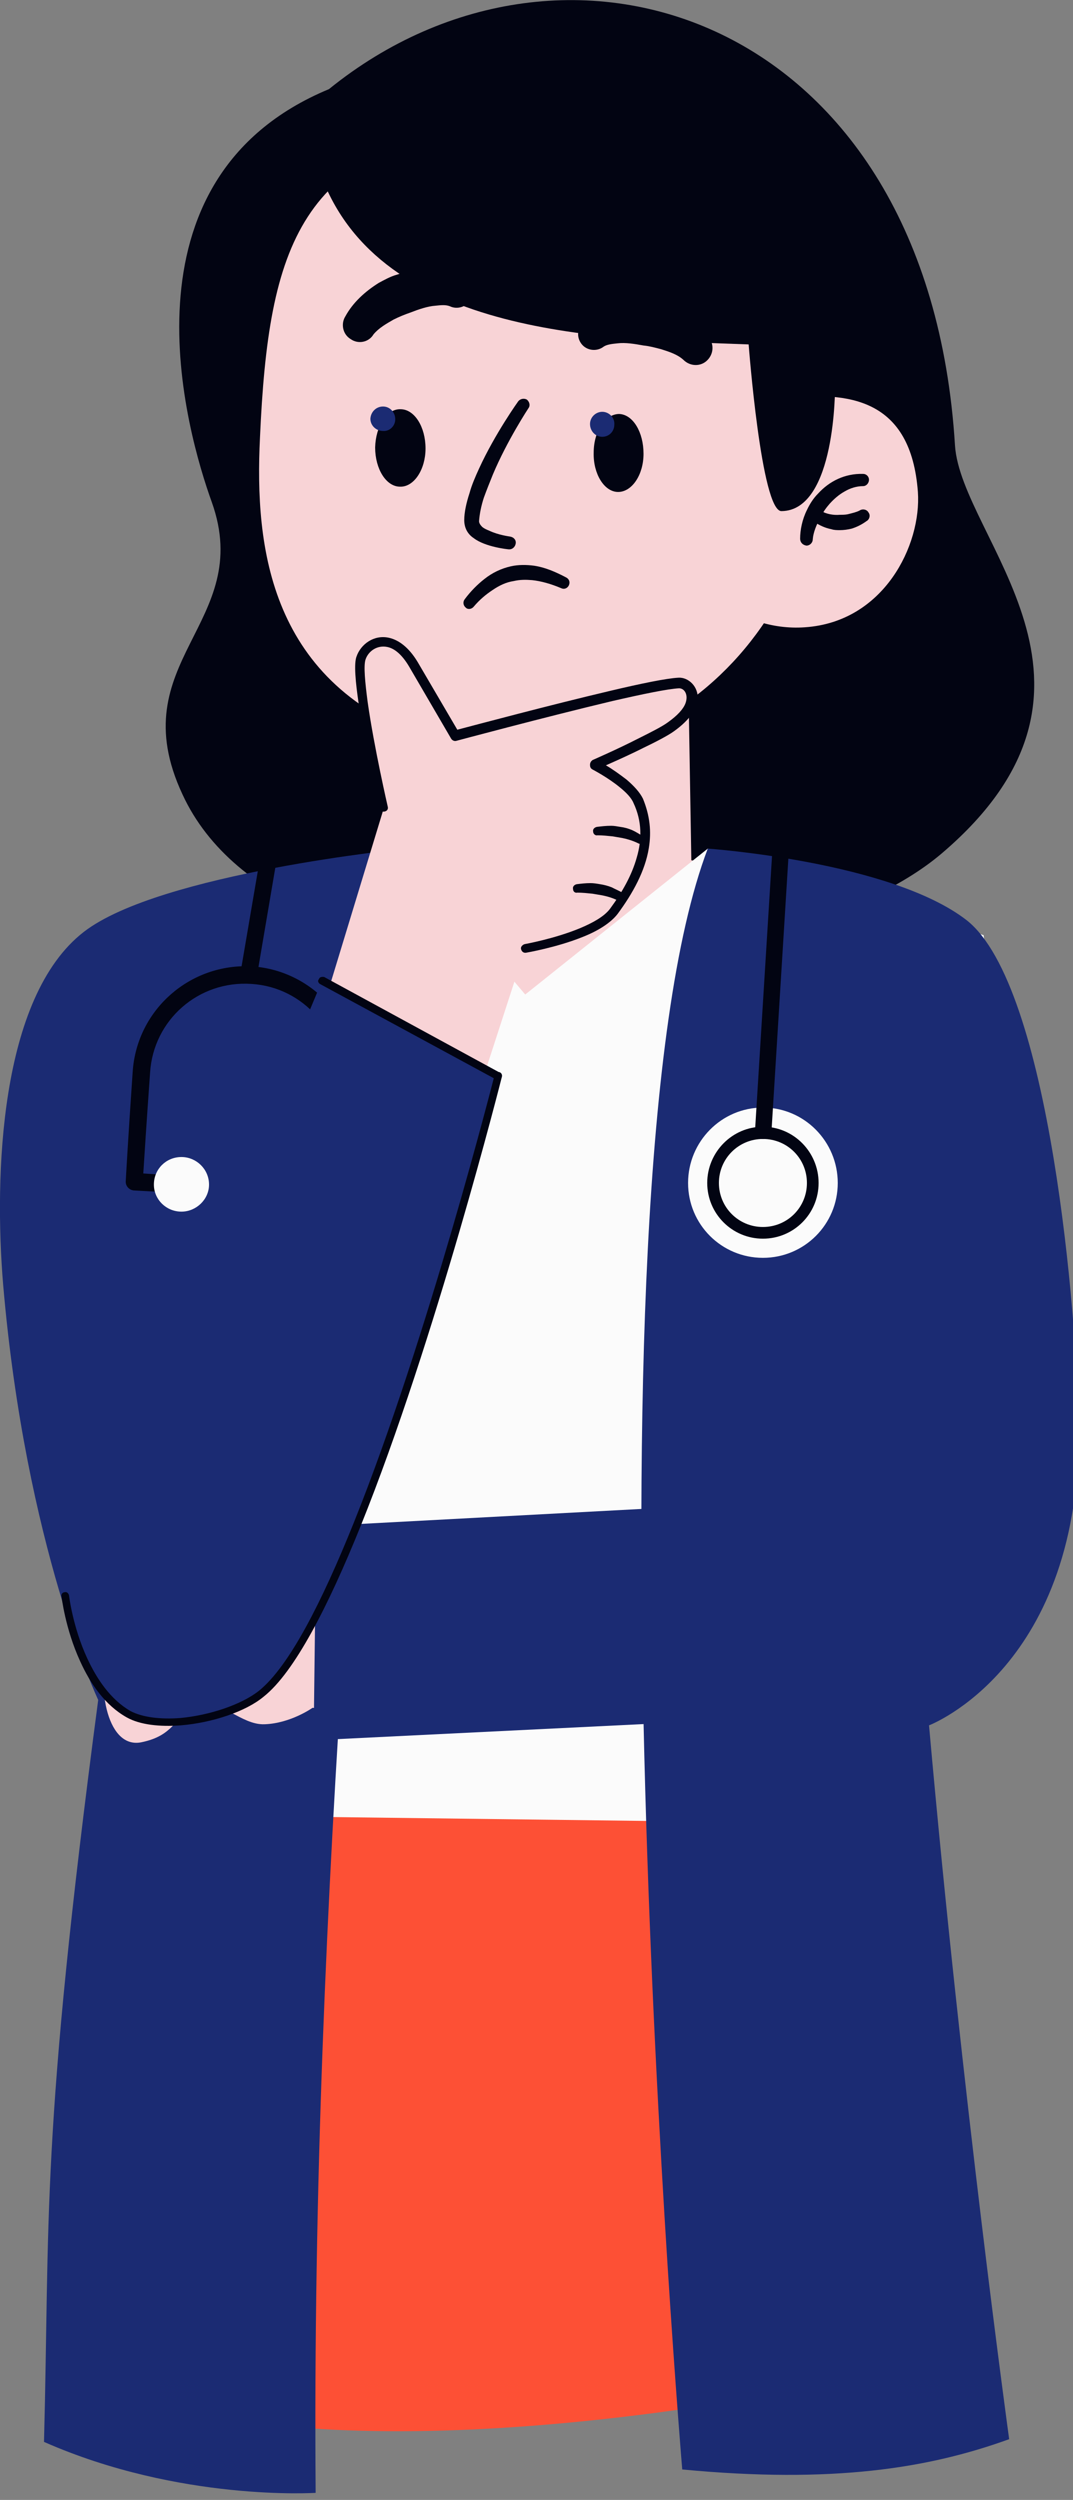 <?xml version="1.0" encoding="UTF-8" standalone="no"?><svg xmlns="http://www.w3.org/2000/svg" xmlns:xlink="http://www.w3.org/1999/xlink" fill="#000000" height="18.4" preserveAspectRatio="xMidYMid meet" version="1" viewBox="0.0 0.0 7.9 18.4" width="7.9" zoomAndPan="magnify"><rect x="0.0" y="0.0" width="7.9" height="18.4" fill="#808080" stroke="none"/><defs><clipPath id="a"><path d="M 1 0 L 7.941 0 L 7.941 8 L 1 8 Z M 1 0"/></clipPath><clipPath id="b"><path d="M 0 6 L 7.941 6 L 7.941 14 L 0 14 Z M 0 6"/></clipPath><clipPath id="c"><path d="M 4 6 L 7.941 6 L 7.941 18.352 L 4 18.352 Z M 4 6"/></clipPath><clipPath id="d"><path d="M 0 6 L 3 6 L 3 18.352 L 0 18.352 Z M 0 6"/></clipPath><clipPath id="e"><path d="M 0 11 L 7.941 11 L 7.941 13 L 0 13 Z M 0 11"/></clipPath><clipPath id="f"><path d="M 2 10 L 7.941 10 L 7.941 13 L 2 13 Z M 2 10"/></clipPath></defs><g><g id="change1_1"><path d="M 0.547 10.48 L 1.887 7.25 C 1.895 7.234 1.887 7.219 1.871 7.215 C 1.855 7.207 1.84 7.215 1.836 7.23 L 0.496 10.457 C 0.488 10.473 0.496 10.488 0.512 10.496 C 0.527 10.5 0.543 10.496 0.547 10.48" fill="#020412" fill-rule="evenodd"/></g><g clip-path="url(#a)" id="change1_22"><path d="M 1.559 3.695 C 1.375 3.184 0.832 1.316 2.422 0.656 C 4.168 -0.758 6.836 0.117 7.031 3.277 C 7.074 3.965 8.383 5.047 6.934 6.281 C 5.75 7.289 2.094 7.473 1.344 5.848 C 0.883 4.863 1.879 4.59 1.559 3.695" fill="#020412" fill-rule="evenodd"/></g><g id="change2_2"><path d="M 5.762 2.934 C 6.25 2.875 6.707 2.934 6.758 3.621 C 6.785 4.012 6.508 4.578 5.926 4.617 C 5.438 4.652 5.004 4.277 4.953 3.891 C 4.902 3.508 5.273 2.992 5.762 2.934" fill="#f8d3d6" fill-rule="evenodd"/></g><g id="change2_3"><path d="M 3.07 4.273 L 5.055 4.254 L 5.09 6.332 L 5.699 6.461 L 5.457 7.348 L 2.43 7.32 L 2.406 6.457 L 3.074 6.324 L 3.07 4.273" fill="#f8d3d6" fill-rule="evenodd"/></g><g id="change2_4"><path d="M 3.652 0.902 C 5.09 0.73 5.984 1.93 6.039 3.082 C 6.117 4.688 4.688 5.949 3.188 5.449 C 1.98 5.043 1.875 4.027 1.914 3.223 C 1.977 1.801 2.211 1.078 3.652 0.902" fill="#f8d3d6" fill-rule="evenodd"/></g><g id="change1_2"><path d="M 4.668 5.445 C 4.547 5.488 4.426 5.523 4.305 5.555 C 4.18 5.582 4.055 5.602 3.926 5.609 C 3.824 5.617 3.723 5.613 3.617 5.602 C 3.473 5.586 3.324 5.547 3.172 5.488 C 3.148 5.48 3.137 5.457 3.145 5.434 C 3.152 5.41 3.18 5.398 3.203 5.406 C 3.348 5.453 3.488 5.48 3.629 5.488 C 3.727 5.496 3.824 5.496 3.918 5.492 C 4.043 5.488 4.16 5.473 4.281 5.449 C 4.402 5.426 4.52 5.398 4.641 5.363 C 4.664 5.355 4.688 5.367 4.695 5.391 C 4.699 5.414 4.688 5.438 4.668 5.445" fill="#020412" fill-rule="evenodd"/></g><g id="change1_3"><path d="M 6.355 3.578 C 6.305 3.578 6.258 3.594 6.219 3.617 C 6.176 3.641 6.141 3.672 6.109 3.707 C 6.082 3.738 6.059 3.77 6.043 3.805 C 6.012 3.859 5.988 3.918 5.984 3.969 C 5.984 3.996 5.961 4.016 5.938 4.016 C 5.91 4.012 5.891 3.992 5.891 3.965 C 5.891 3.902 5.906 3.824 5.941 3.754 C 5.961 3.711 5.988 3.668 6.023 3.633 C 6.105 3.543 6.219 3.484 6.355 3.488 C 6.379 3.488 6.398 3.508 6.398 3.531 C 6.398 3.555 6.379 3.578 6.355 3.578" fill="#020412" fill-rule="evenodd"/></g><g id="change1_4"><path d="M 6.039 3.758 C 6.086 3.785 6.137 3.793 6.184 3.789 C 6.203 3.789 6.223 3.789 6.242 3.785 C 6.273 3.777 6.305 3.77 6.328 3.758 C 6.352 3.742 6.383 3.75 6.395 3.773 C 6.41 3.793 6.402 3.824 6.379 3.836 C 6.348 3.859 6.309 3.879 6.27 3.891 C 6.242 3.898 6.211 3.902 6.184 3.902 C 6.164 3.902 6.141 3.902 6.121 3.895 C 6.078 3.887 6.031 3.867 5.988 3.836 C 5.969 3.82 5.961 3.793 5.977 3.773 C 5.988 3.754 6.016 3.746 6.039 3.758" fill="#020412" fill-rule="evenodd"/></g><g id="change1_5"><path d="M 1.508 2.492 C 1.508 2.492 2.02 1.777 2.359 1.277 C 2.793 2.488 4.477 2.496 5.512 2.535 C 5.512 2.535 5.605 3.766 5.754 3.762 C 6.156 3.758 6.148 2.844 6.148 2.844 C 6.148 2.844 6.508 2.145 5.719 1.156 C 5.43 0.797 3.617 0.531 2.742 0.957 C 1.77 1.426 1.508 2.492 1.508 2.492" fill="#020412" fill-rule="evenodd"/></g><g id="change3_1"><path d="M 6.844 12.754 L 1.289 12.617 L 0.824 16.199 L 0.594 17.449 C 1.773 18.148 4.461 17.945 6.867 17.387 L 6.555 15.316 L 6.844 12.754" fill="#fd5035" fill-rule="evenodd"/></g><g clip-path="url(#b)" id="change4_1"><path d="M 2.988 6.277 L 1.414 6.863 L 0.352 9.465 L 1.816 10.168 L 1.543 13.363 L 6.645 13.426 L 7.113 11.363 L 7.602 10.09 L 7.242 6.883 L 5.211 6.246 L 3.867 7.32 L 2.988 6.277" fill="#fbfbfb" fill-rule="evenodd"/></g><g clip-path="url(#c)" id="change5_5"><path d="M 5.023 18.176 C 6.133 18.281 6.836 18.168 7.43 17.953 C 7.43 17.953 7.082 15.426 6.84 12.699 C 6.84 12.699 7.973 12.27 7.941 10.473 C 7.93 9.711 7.734 7.258 7.117 6.773 C 6.559 6.34 5.211 6.246 5.211 6.246 C 4.234 8.816 5.023 18.176 5.023 18.176" fill="#1b2b73" fill-rule="evenodd"/></g><g clip-path="url(#d)" id="change5_4"><path d="M 2.324 18.348 C 2.324 18.348 1.324 18.414 0.324 17.973 C 0.367 16.332 0.297 15.734 0.723 12.512 C 0.723 12.512 0.188 11.383 0.023 9.453 C -0.043 8.656 -0.004 7.34 0.617 6.859 C 1.176 6.426 2.988 6.246 2.988 6.246 C 2.719 9.766 2.289 13.895 2.324 18.348" fill="#1b2b73" fill-rule="evenodd"/></g><g id="change4_2"><path d="M 5.617 8.152 C 5.312 8.152 5.066 8.402 5.066 8.707 C 5.066 9.012 5.312 9.258 5.617 9.258 C 5.922 9.258 6.168 9.012 6.168 8.707 C 6.168 8.402 5.922 8.152 5.617 8.152" fill="#fbfbfb" fill-rule="evenodd"/></g><g id="change1_6"><path d="M 5.617 8.293 C 5.844 8.293 6.027 8.48 6.027 8.707 C 6.027 8.934 5.844 9.117 5.617 9.117 C 5.391 9.117 5.207 8.934 5.207 8.707 C 5.207 8.48 5.391 8.293 5.617 8.293 Z M 5.617 8.383 C 5.438 8.383 5.293 8.527 5.293 8.707 C 5.293 8.887 5.438 9.031 5.617 9.031 C 5.797 9.031 5.941 8.887 5.941 8.707 C 5.941 8.527 5.797 8.383 5.617 8.383" fill="#020412" fill-rule="evenodd"/></g><g id="change1_7"><path d="M 5.805 6.309 L 5.68 8.328 C 5.676 8.359 5.648 8.387 5.613 8.383 C 5.582 8.383 5.555 8.352 5.559 8.32 L 5.684 6.301 C 5.688 6.27 5.715 6.242 5.75 6.246 C 5.781 6.246 5.809 6.273 5.805 6.309" fill="#020412" fill-rule="evenodd"/></g><g id="change1_8"><path d="M 2.086 6.039 L 1.895 7.164 C 1.887 7.199 1.855 7.219 1.824 7.215 C 1.793 7.211 1.77 7.18 1.773 7.145 L 1.965 6.02 C 1.973 5.984 2.004 5.965 2.035 5.969 C 2.07 5.977 2.09 6.008 2.086 6.039" fill="#020412" fill-rule="evenodd"/></g><g id="change1_9"><path d="M 1.336 8.781 L 0.984 8.762 C 0.949 8.758 0.922 8.727 0.926 8.691 C 0.926 8.691 0.941 8.41 0.977 7.887 C 1.008 7.43 1.402 7.086 1.859 7.113 C 2.312 7.145 2.66 7.539 2.629 7.996 C 2.598 8.52 2.578 8.801 2.578 8.801 C 2.574 8.816 2.57 8.832 2.555 8.844 C 2.543 8.855 2.527 8.859 2.512 8.859 L 2.133 8.836 C 2.098 8.832 2.07 8.805 2.074 8.77 C 2.074 8.734 2.105 8.707 2.141 8.707 L 2.457 8.73 C 2.461 8.617 2.48 8.367 2.504 7.988 C 2.527 7.602 2.238 7.266 1.852 7.242 C 1.461 7.215 1.129 7.508 1.105 7.895 C 1.078 8.273 1.062 8.527 1.055 8.637 L 1.344 8.656 C 1.379 8.66 1.402 8.688 1.402 8.723 C 1.398 8.758 1.367 8.785 1.336 8.781" fill="#020412" fill-rule="evenodd"/></g><g id="change4_3"><path d="M 2.035 8.535 C 1.926 8.535 1.836 8.625 1.836 8.738 C 1.836 8.848 1.926 8.941 2.035 8.941 C 2.148 8.941 2.238 8.848 2.238 8.738 C 2.238 8.625 2.148 8.535 2.035 8.535" fill="#fbfbfb" fill-rule="evenodd"/></g><g id="change4_4"><path d="M 1.336 8.516 C 1.223 8.516 1.133 8.605 1.133 8.719 C 1.133 8.828 1.223 8.918 1.336 8.918 C 1.445 8.918 1.539 8.828 1.539 8.719 C 1.539 8.605 1.445 8.516 1.336 8.516" fill="#fbfbfb" fill-rule="evenodd"/></g><g clip-path="url(#e)" id="change2_1"><path d="M 6.363 11.223 C 4.449 11.457 4.461 11.551 2.059 11.66 C 2.059 11.66 1.684 11.512 1.484 11.559 C 1.285 11.609 0.891 11.918 0.805 12.125 C 0.707 12.359 0.773 12.875 1.039 12.824 C 1.289 12.773 1.27 12.641 1.457 12.562 C 1.625 12.496 1.773 12.699 1.949 12.691 C 2.141 12.684 2.301 12.57 2.301 12.57 C 3.312 12.641 5.703 12.625 6.801 12.07 C 7.258 11.84 7.168 11.18 7.168 11.18 L 6.363 11.223" fill="#f8d3d6" fill-rule="evenodd"/></g><g id="change2_5"><path d="M 1.051 11.258 C 1.051 11.258 0.836 12.32 1.527 12.27 C 2.16 12.223 2.48 11.418 2.699 10.68 C 2.945 9.828 3.527 8.027 3.527 8.027 C 3.281 7.719 2.777 7.402 2.363 7.469 C 2.078 8.25 1.207 10.621 1.207 10.621 L 1.051 11.258" fill="#f8d3d6" fill-rule="evenodd"/></g><g id="change1_10"><path d="M 1.277 10.477 C 1.277 10.477 1.25 10.52 1.219 10.582 C 1.199 10.613 1.18 10.648 1.16 10.684 C 1.145 10.715 1.129 10.742 1.117 10.77 C 1.082 10.844 1.055 10.898 1.055 10.898 C 1.047 10.91 1.051 10.926 1.062 10.93 C 1.074 10.934 1.09 10.93 1.094 10.918 C 1.094 10.918 1.125 10.867 1.168 10.797 C 1.18 10.77 1.195 10.742 1.211 10.711 C 1.23 10.676 1.25 10.637 1.266 10.605 C 1.293 10.543 1.316 10.5 1.316 10.5 C 1.324 10.488 1.32 10.473 1.309 10.469 C 1.297 10.461 1.281 10.465 1.277 10.477" fill="#020412" fill-rule="evenodd"/></g><g id="change2_6"><path d="M 2.363 7.469 L 2.828 5.941 C 2.828 5.941 2.613 5.086 2.66 4.844 C 2.684 4.707 2.953 4.707 3.051 4.898 C 3.23 5.273 3.402 5.316 3.402 5.316 C 3.402 5.316 4.539 5.156 4.941 5.039 C 5.152 4.977 5.141 5.191 5.082 5.254 C 4.988 5.352 4.379 5.629 4.379 5.629 C 4.379 5.629 4.645 5.801 4.699 5.898 C 4.852 6.152 4.648 6.582 4.547 6.684 C 4.32 6.914 3.867 6.98 3.867 6.98 L 3.527 8.027 L 2.363 7.469" fill="#f8d3d6" fill-rule="evenodd"/></g><g id="change1_11"><path d="M 4.73 6.152 C 4.703 6.137 4.68 6.121 4.652 6.109 C 4.625 6.098 4.598 6.09 4.566 6.086 C 4.543 6.082 4.52 6.078 4.5 6.078 C 4.461 6.078 4.43 6.082 4.395 6.086 C 4.375 6.09 4.363 6.105 4.367 6.121 C 4.367 6.137 4.383 6.152 4.398 6.148 C 4.438 6.148 4.473 6.152 4.512 6.156 C 4.535 6.16 4.559 6.164 4.582 6.168 C 4.621 6.176 4.66 6.188 4.699 6.207 C 4.711 6.215 4.73 6.211 4.742 6.195 C 4.75 6.18 4.742 6.16 4.73 6.152" fill="#020412" fill-rule="evenodd"/></g><g id="change1_12"><path d="M 4.582 6.57 C 4.555 6.555 4.527 6.543 4.504 6.531 C 4.477 6.52 4.445 6.512 4.418 6.508 C 4.395 6.504 4.371 6.5 4.348 6.5 C 4.312 6.5 4.277 6.504 4.246 6.508 C 4.227 6.512 4.215 6.527 4.219 6.543 C 4.219 6.562 4.234 6.574 4.25 6.57 C 4.289 6.57 4.324 6.574 4.363 6.578 C 4.387 6.582 4.41 6.586 4.434 6.59 C 4.473 6.598 4.512 6.609 4.551 6.629 C 4.566 6.637 4.582 6.629 4.594 6.613 C 4.602 6.598 4.594 6.582 4.582 6.57" fill="#020412" fill-rule="evenodd"/></g><g id="change1_13"><path d="M 2.855 5.938 C 2.855 5.938 2.754 5.5 2.707 5.168 C 2.688 5.023 2.676 4.902 2.691 4.855 C 2.711 4.793 2.777 4.746 2.852 4.762 C 2.906 4.773 2.961 4.82 3.012 4.906 L 3.32 5.434 C 3.328 5.449 3.344 5.457 3.359 5.453 C 3.359 5.453 4.016 5.277 4.508 5.16 C 4.73 5.109 4.918 5.07 5 5.066 C 5.039 5.066 5.07 5.113 5.047 5.176 C 5.031 5.219 4.988 5.266 4.918 5.316 C 4.875 5.348 4.789 5.391 4.703 5.434 C 4.543 5.516 4.363 5.594 4.363 5.594 C 4.352 5.602 4.344 5.613 4.344 5.629 C 4.344 5.645 4.348 5.656 4.363 5.664 C 4.363 5.664 4.477 5.723 4.566 5.797 C 4.609 5.832 4.648 5.871 4.664 5.91 C 4.727 6.043 4.727 6.18 4.688 6.312 C 4.652 6.441 4.582 6.566 4.492 6.688 C 4.449 6.746 4.363 6.793 4.27 6.832 C 4.082 6.91 3.863 6.949 3.863 6.949 C 3.848 6.953 3.832 6.969 3.836 6.984 C 3.84 7.004 3.855 7.016 3.875 7.012 C 3.875 7.012 4.102 6.973 4.293 6.895 C 4.402 6.852 4.496 6.793 4.547 6.727 C 4.66 6.574 4.75 6.41 4.777 6.242 C 4.797 6.121 4.785 6.004 4.734 5.879 C 4.711 5.832 4.668 5.785 4.613 5.738 C 4.562 5.699 4.508 5.66 4.461 5.633 C 4.531 5.602 4.637 5.555 4.738 5.504 C 4.828 5.461 4.918 5.414 4.961 5.383 C 5.082 5.297 5.129 5.215 5.137 5.152 C 5.145 5.051 5.066 4.984 4.996 4.988 C 4.91 4.992 4.719 5.031 4.488 5.086 C 4.055 5.188 3.5 5.336 3.367 5.371 L 3.074 4.871 C 3.008 4.762 2.934 4.711 2.867 4.695 C 2.754 4.668 2.656 4.742 2.625 4.832 C 2.605 4.883 2.617 5.02 2.641 5.18 C 2.691 5.512 2.797 5.949 2.797 5.949 C 2.801 5.969 2.816 5.977 2.832 5.973 C 2.852 5.969 2.859 5.953 2.855 5.938" fill="#020412" fill-rule="evenodd"/></g><g clip-path="url(#f)" id="change5_6"><path d="M 2.309 12.809 L 2.328 11.234 L 7.516 10.957 L 7.516 11.895 L 6.684 12.594 L 2.309 12.809" fill="#1b2b73" fill-rule="evenodd"/></g><g id="change5_1"><path d="M 2.371 7.219 L 3.668 7.918 C 3.668 7.918 2.672 11.867 1.926 12.469 C 1.707 12.645 1.18 12.75 0.945 12.617 C 0.559 12.398 0.48 11.746 0.48 11.746 L 2.371 7.219" fill="#1b2b73" fill-rule="evenodd"/></g><g id="change1_14"><path d="M 2.355 7.242 L 3.652 7.945 C 3.668 7.953 3.684 7.945 3.691 7.934 C 3.699 7.918 3.695 7.902 3.68 7.895 L 2.387 7.191 C 2.371 7.188 2.352 7.191 2.348 7.207 C 2.336 7.219 2.344 7.234 2.355 7.242" fill="#020412" fill-rule="evenodd"/></g><g id="change1_15"><path d="M 3.641 7.914 C 3.641 7.914 3.152 9.844 2.605 11.207 C 2.371 11.789 2.129 12.266 1.906 12.445 C 1.777 12.547 1.543 12.625 1.328 12.645 C 1.184 12.656 1.051 12.641 0.961 12.594 C 0.812 12.508 0.711 12.355 0.641 12.203 C 0.535 11.973 0.508 11.742 0.508 11.742 C 0.504 11.727 0.492 11.715 0.477 11.719 C 0.461 11.719 0.449 11.734 0.453 11.75 C 0.453 11.75 0.48 11.988 0.59 12.227 C 0.664 12.391 0.773 12.551 0.934 12.641 C 1.031 12.695 1.176 12.711 1.332 12.699 C 1.562 12.68 1.809 12.598 1.941 12.488 C 2.168 12.309 2.418 11.82 2.656 11.23 C 3.207 9.863 3.695 7.926 3.695 7.926 C 3.699 7.91 3.691 7.895 3.676 7.891 C 3.66 7.887 3.645 7.898 3.641 7.914" fill="#020412" fill-rule="evenodd"/></g><g id="change1_16"><path d="M 3.488 4.465 C 3.531 4.414 3.578 4.375 3.625 4.344 C 3.676 4.309 3.727 4.285 3.781 4.277 C 3.828 4.266 3.871 4.266 3.918 4.27 C 3.984 4.277 4.055 4.297 4.129 4.328 C 4.152 4.34 4.176 4.332 4.188 4.309 C 4.199 4.285 4.191 4.262 4.168 4.25 C 4.086 4.207 4.012 4.176 3.934 4.164 C 3.875 4.156 3.816 4.156 3.762 4.168 C 3.691 4.184 3.625 4.215 3.566 4.262 C 3.516 4.301 3.465 4.352 3.422 4.41 C 3.406 4.43 3.41 4.457 3.43 4.473 C 3.445 4.488 3.473 4.484 3.488 4.465" fill="#020412" fill-rule="evenodd"/></g><g id="change1_17"><path d="M 3.891 3.004 C 3.891 3.004 3.734 3.242 3.629 3.492 C 3.605 3.551 3.582 3.609 3.562 3.664 C 3.543 3.723 3.531 3.781 3.527 3.836 C 3.527 3.852 3.539 3.867 3.551 3.879 C 3.566 3.891 3.582 3.898 3.602 3.906 C 3.668 3.938 3.754 3.949 3.754 3.949 C 3.781 3.953 3.801 3.973 3.797 4 C 3.793 4.027 3.77 4.047 3.742 4.043 C 3.742 4.043 3.574 4.027 3.488 3.961 C 3.441 3.93 3.418 3.883 3.418 3.828 C 3.418 3.77 3.434 3.699 3.457 3.629 C 3.473 3.57 3.5 3.508 3.527 3.449 C 3.645 3.191 3.816 2.953 3.816 2.953 C 3.832 2.934 3.859 2.93 3.879 2.941 C 3.898 2.957 3.906 2.984 3.891 3.004" fill="#020412" fill-rule="evenodd"/></g><g id="change1_18"><path d="M 2.949 3.012 C 3.051 3.012 3.133 3.141 3.133 3.301 C 3.133 3.457 3.047 3.586 2.945 3.582 C 2.844 3.582 2.762 3.453 2.762 3.293 C 2.766 3.137 2.848 3.008 2.949 3.012" fill="#020412" fill-rule="evenodd"/></g><g id="change5_2"><path d="M 2.82 2.992 C 2.871 2.992 2.91 3.035 2.91 3.086 C 2.91 3.137 2.867 3.176 2.82 3.172 C 2.77 3.172 2.727 3.133 2.727 3.082 C 2.73 3.031 2.77 2.992 2.82 2.992" fill="#1b2b73" fill-rule="evenodd"/></g><g id="change1_19"><path d="M 4.559 3.047 C 4.66 3.051 4.738 3.18 4.738 3.34 C 4.738 3.496 4.652 3.621 4.551 3.621 C 4.449 3.621 4.367 3.488 4.371 3.332 C 4.371 3.172 4.457 3.047 4.559 3.047" fill="#020412" fill-rule="evenodd"/></g><g id="change5_3"><path d="M 4.434 3.031 C 4.484 3.031 4.527 3.074 4.523 3.125 C 4.523 3.176 4.484 3.215 4.434 3.215 C 4.383 3.215 4.344 3.172 4.344 3.121 C 4.344 3.07 4.387 3.031 4.434 3.031" fill="#1b2b73" fill-rule="evenodd"/></g><g id="change1_20"><path d="M 3.312 2.254 C 3.281 2.242 3.246 2.246 3.207 2.25 C 3.148 2.254 3.082 2.277 3.02 2.301 C 2.977 2.316 2.938 2.332 2.898 2.352 C 2.844 2.383 2.789 2.414 2.75 2.461 C 2.715 2.52 2.637 2.535 2.582 2.496 C 2.523 2.461 2.508 2.383 2.543 2.328 C 2.598 2.227 2.688 2.145 2.789 2.082 C 2.832 2.059 2.875 2.035 2.918 2.023 C 3 1.996 3.082 1.984 3.156 1.984 C 3.262 1.984 3.352 2.004 3.418 2.047 C 3.473 2.078 3.496 2.145 3.465 2.203 C 3.438 2.258 3.367 2.281 3.312 2.254" fill="#020412" fill-rule="evenodd"/></g><g id="change1_21"><path d="M 4.301 2.371 C 4.355 2.316 4.441 2.277 4.543 2.258 C 4.617 2.242 4.699 2.238 4.781 2.25 C 4.832 2.254 4.875 2.266 4.922 2.281 C 5.035 2.324 5.137 2.391 5.211 2.477 C 5.258 2.523 5.258 2.602 5.207 2.652 C 5.16 2.699 5.082 2.699 5.031 2.648 C 4.988 2.609 4.93 2.59 4.867 2.57 C 4.824 2.559 4.781 2.547 4.738 2.543 C 4.672 2.531 4.605 2.52 4.547 2.527 C 4.508 2.531 4.469 2.535 4.445 2.551 C 4.395 2.59 4.32 2.582 4.281 2.531 C 4.242 2.48 4.25 2.41 4.301 2.371" fill="#020412" fill-rule="evenodd"/></g></g></svg>